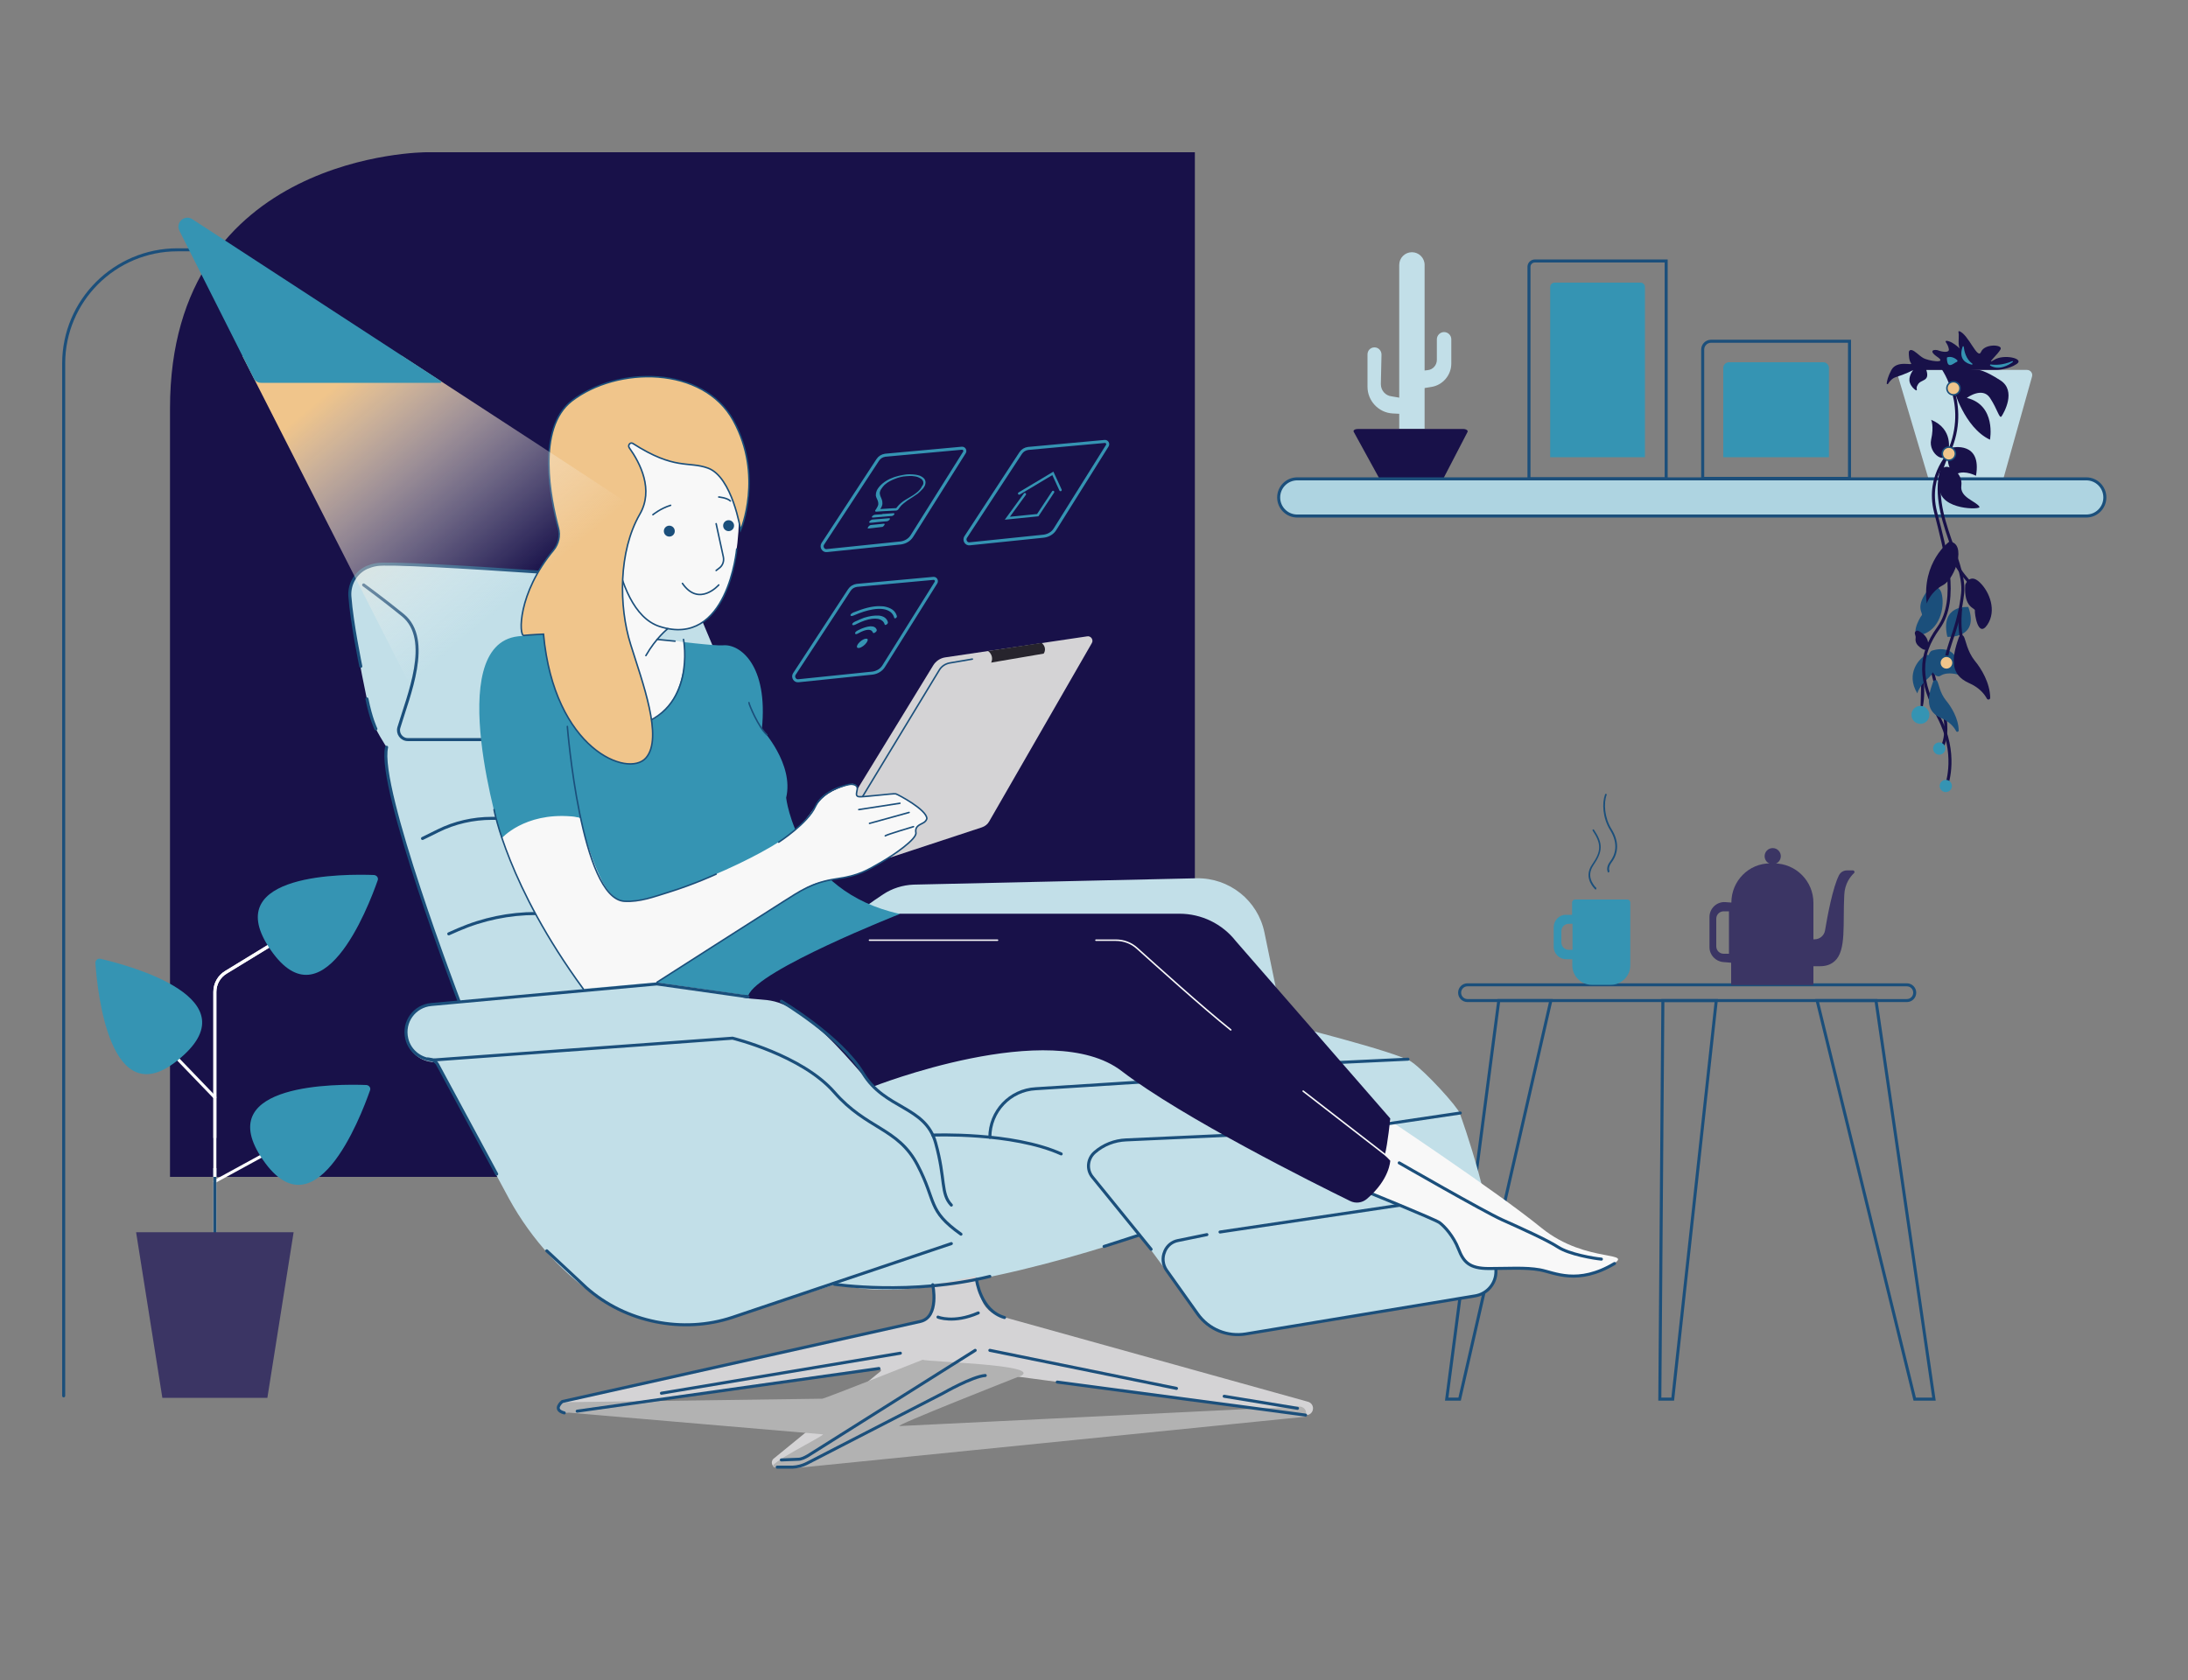 <?xml version="1.0" encoding="UTF-8"?> <!-- Generator: Adobe Illustrator 24.0.1, SVG Export Plug-In . SVG Version: 6.00 Build 0) --> <svg xmlns="http://www.w3.org/2000/svg" xmlns:xlink="http://www.w3.org/1999/xlink" id="Layer_1" x="0px" y="0px" viewBox="0 0 1000 768" style="enable-background:new 0 0 1000 768;" xml:space="preserve"><rect x="0" y="0" width="1000" height="768" fill="#808080" stroke="none"/> <style type="text/css"> .st0{fill:none;stroke:#1B4F7B;stroke-width:1.383;stroke-linecap:round;stroke-miterlimit:10;} .st1{fill:#3594B3;} .st2{fill:#1B4F7B;} .st3{fill:#3B3564;} .st4{fill:#181149;} .st5{fill:#C2DFE8;} .st6{fill:#F8F8F8;} .st7{fill:#D4D3D5;} .st8{fill:#B2B2B2;} .st9{fill:none;stroke:#1B4F7B;stroke-width:0.691;stroke-linecap:round;stroke-miterlimit:10;} .st10{fill:#27242D;} .st11{fill:#F0C58B;stroke:#1B4F7B;stroke-width:0.691;stroke-linecap:round;stroke-miterlimit:10;} .st12{fill:none;stroke:#F8F8F8;stroke-width:0.691;stroke-linecap:round;stroke-miterlimit:10;} .st13{fill:url(#SVGID_1_);} .st14{fill:#AED4E1;stroke:#1B4F7B;stroke-width:1.383;stroke-miterlimit:10;} .st15{fill:none;stroke:#181149;stroke-width:1.383;stroke-miterlimit:10;} .st16{fill:none;stroke:#3594B3;stroke-width:1.106;stroke-linecap:round;stroke-miterlimit:10;} .st17{fill:none;stroke:#3594B3;stroke-width:1.383;stroke-linecap:round;stroke-miterlimit:10;} .st18{fill:none;stroke:#FFFFFF;stroke-width:1.383;stroke-linecap:round;stroke-miterlimit:10;} .st19{fill:#FFFFFF;} </style> <g> <polygon class="st0" points="708.8,457.4 667.1,639.6 661.2,639.6 685,457.4 "></polygon> <polygon class="st0" points="760,457.4 758.6,639.6 764.5,639.6 784.4,457.4 "></polygon> <path class="st0" d="M871.5,457.4H670.7c-2,0-3.6-1.6-3.6-3.6l0,0c0-2,1.6-3.6,3.6-3.6h200.8c2,0,3.6,1.6,3.6,3.6l0,0 C875.1,455.8,873.5,457.4,871.5,457.4z"></path> <polygon class="st0" points="875.1,639.6 883.9,639.6 857.4,457.4 830.5,457.4 "></polygon> <path class="st1" d="M710.1,423.9v8.9c0,3.2,2.6,5.7,5.7,5.7h2.8v2.8c0,4.9,4,8.9,8.9,8.9h8.7c4.9,0,8.9-4,8.9-8.9v-28.7 c0-0.8-0.6-1.4-1.4-1.4h-23.8c-0.8,0-1.4,0.6-1.4,1.4v5.6h-2.8C712.7,418.1,710.1,420.7,710.1,423.9z M713.6,425.7 c0-1.9,1.5-3.4,3.4-3.4h1.7v11.9H717c-1.9,0-3.4-1.5-3.4-3.4V425.7z"></path> <g> <path class="st2" d="M729.5,406.5c-0.1,0.2-0.4,0.2-0.5,0c-0.5-0.5-1.5-1.6-2.2-3.1c-0.9-1.9-1.5-4.9,0.9-8.3 c4.2-6,4.2-9.4,0.2-15.4c-0.1-0.2-0.1-0.4,0.1-0.5l0,0c0.2-0.1,0.4-0.1,0.5,0.1c4.2,6.2,4.1,9.9-0.2,16.2c-1.7,2.5-2,5-0.8,7.5 c0.7,1.4,1.6,2.5,2.1,2.9C729.6,406.1,729.6,406.4,729.5,406.5L729.5,406.5z"></path> </g> <g> <path class="st2" d="M735.3,398.8c-0.2,0.1-0.5,0.1-0.5-0.2c-0.3-0.7-0.7-2.5,1.1-4.8c2.2-2.9,4-7.8,0-14.3 c-3.5-5.6-3.8-12.5-2.3-16.4c0.1-0.2,0.3-0.3,0.5-0.2l0,0c0.2,0.1,0.3,0.3,0.2,0.5c-1.4,3.7-1,10.5,2.3,15.7 c3.3,5.3,3.3,10.7,0,15.1c-1.6,2.1-1.2,3.5-1,4.1C735.5,398.5,735.4,398.7,735.3,398.8L735.3,398.8z"></path> </g> <path class="st3" d="M791.3,412.6L791.3,412.6l-2.7-0.2c-3.9-0.3-7.3,2.8-7.3,6.8V433c0,3.6,2.8,6.5,6.3,6.8l3.6,0.3v10.2h37.6 v-37.6c0-9.9-8-18-18-18h-1.7C799.3,394.6,791.3,402.7,791.3,412.6z M790.2,436h-2.4c-1.9,0-3.4-1.5-3.4-3.4V420 c0-1.9,1.5-3.4,3.4-3.4h2.4V436z"></path> <path class="st3" d="M828.1,429.4h1.2c2.4,0,4.4-1.7,4.8-4c1.1-6.7,3.6-19.9,6.4-25.3c0.7-1.4,2.1-2.2,3.6-2.2h2.8 c0.6,0,0.9,0.8,0.5,1.2c-1.7,1.6-4.3,4.8-4.5,10.1c-0.7,13.3,1,25.2-4.3,30.1c-2,1.8-4.2,2.4-6.9,2.4h-3.5V429.4z"></path> <circle class="st3" cx="810.2" cy="391.4" r="3.7"></circle> </g> <path class="st4" d="M459.7,69.6h-1.4H194.8c0,0-117.1,0-117.1,117.1V538H429c0,0,117.1,0,117.1-117.1V69.6H459.7z"></path> <path class="st5" d="M209.8,457.7c0,0-39.2-103.4-33.1-116.1c0,0-5.5-8.4-6.9-13c-1.4-4.6-12.6-56.8-8.9-62.7c3-4.8,9-7.8,11.9-7.8 c1,0,24.4,0.6,51.9,2.2c40.1,2.4,88.9,6.1,88.9,6.1l62.2,148.1c0,0,19.4,2.1,17.7,2c-1-0.1,5.1-4.3,10.2-7.7 c4.1-2.7,8.9-4.2,13.8-4.4l129.3-2.9c15-0.3,28.1,10.1,31.1,24.8l8.6,41.6c0,0,52,12.9,58.6,17.5c6.6,4.6,21,20.5,22.1,23.6 c1,2.8,16.1,44.4,16.3,72.3c0,5.6-4,10.5-9.6,11.4l-104.9,17.4c-8,1.3-16-2-20.8-8.5l-27.1-36.9c0,0-99,34.8-138.3,22.1l-50,15.9 c-19.1,6.1-39.9,3.2-56.7-7.7h0c-18.2-11.9-33.1-28.1-43.5-47.1l-32.2-59.9c-0.6-1.1-0.9-2-2.2-2.5h0c-5.9-0.2-11-4.3-12.4-10.1v0 c-1.9-7.9,3.6-15.6,11.7-16.3L209.8,457.7z"></path> <path class="st0" d="M551.6,564.4l-13.2,2.7c-2.7,0.5-4.9,2.3-6,4.8l-0.1,0.3c-1.2,2.7-0.9,5.9,0.8,8.4l14.3,20.1 c5,7,13.5,10.5,22,9.1l104.8-17.4c5.5-0.9,9.6-5.7,9.5-11.3l-0.1-5.5"></path> <line class="st0" x1="642.8" y1="550.5" x2="557.6" y2="563.2"></line> <path class="st6" d="M623.7,544.9c0,0,34.3,12.3,36.5,15.6c1.4,2.1,5.9,9.6,8.8,14.6c1.7,2.9,4.9,4.8,8.3,4.8H697 c2.7,0,5.5,0,8.1,0.9c8.7,2.9,20.7,3.6,30.6-2c13.2-7.5-10.3-0.6-31.1-17.4c-20.7-16.9-73.9-52.2-73.9-52.2S607.6,535.4,623.7,544.9 z"></path> <path class="st0" d="M639.5,531.6c0,0,38.4,22.1,47,26c8.7,3.9,20.5,9.2,25.6,12.5s16.4,5.2,19.8,5.5"></path> <path class="st0" d="M623.3,544.2c0,0,32.3,13.1,34.6,14.7c2.3,1.7,6.4,6.2,8.7,12.1c2.3,5.9,4.9,8.9,13.9,8.9 c9,0,16.6-0.6,23.3,0.6c6.6,1.2,17.2,7.2,34.1-2.9"></path> <path class="st7" d="M426.3,587.3l0.2,9.3c0.1,3.6-2.4,6.7-5.9,7.5L257,640.7c-1.2,0.3-2.1,1.3-2.1,2.6l0,0c0,1.6,1.4,2.8,3,2.6 l143.8-20.3c0.8-0.1,1.3,0.9,0.6,1.4l-48.7,39.8c-1.7,1.4-0.7,4.2,1.5,4.2h6.9c2.3,0,4.6-0.6,6.6-1.6l71.5-37.3 c6-3.2,12.9-4.4,19.7-3.5l136.8,18.3c1.9,0.2,3.5-1.2,3.5-3.1l0,0c0-1.4-0.9-2.6-2.3-3l-140.1-39c-4.5-0.8-8.2-4.2-9.3-8.7l-2.5-9.7 L426.3,587.3z"></path> <path class="st8" d="M376.1,655.7L258,645.6c-1.2-0.2-2.1-1.2-2.1-2.3l0,0c0-1.4,1.4-2.5,3-2.3l116.9-1.6 c0.8,0.1,45.9-17.8,45.9-17.8c2.2,1,53.5,2.1,45.2,7.2c0,0-60,23.6-55.7,23.1l182.2-8.9c1.9-0.2,3.5,1.1,3.5,2.8l0,0 c0,1.2,0.5,1.6-0.8,1.9L364.8,671c-2.4,0.6-10.8-0.3-10.8-0.3C348.1,670.3,377.5,656,376.1,655.7z"></path> <line class="st0" x1="611.9" y1="485.7" x2="643.5" y2="484.2"></line> <line class="st0" x1="634.4" y1="513.7" x2="667.4" y2="508.8"></line> <path class="st0" d="M565.2,518.8l-50.5,2.3c-5.3,0.2-10.4,2.2-14.4,5.7h0c-3.3,2.9-3.8,7.9-1,11.3l26.8,33"></path> <path class="st0" d="M523.7,494.5l-50.3,3.2c-11.8,0.6-21,10.4-21,22.2l0,0"></path> <g> <path class="st7" d="M389.4,364.8l37.1-60.6c1.2-2,3.3-3.4,5.6-3.7l64.8-9.6c1.7-0.3,3,1.6,2.1,3.1l-46.9,81.5 c-0.7,1.3-1.9,2.2-3.3,2.7l-42.5,14L389.4,364.8z"></path> <path class="st9" d="M392.5,367l36.8-60.7c1-1.7,2.7-2.8,4.6-3.2l10.5-1.8"></path> <path class="st10" d="M451.6,297.6l0.1,0.1c1.6,1.2,2.2,3.4,1.3,5.2l0,0l24-4.1l0,0c1-1.5,0.7-3.4-0.6-4.6l-0.3-0.3L451.6,297.6z"></path> </g> <path class="st0" d="M209.8,457.7c0,0-37.5-98.1-33.1-116.1"></path> <path class="st0" d="M164.9,304.6c0,0-4.1-19.7-5-32c-0.4-5.6,2.7-10.9,7.8-13.2c1.2-0.5,2.6-1,4.4-1.3 c10.3-1.9,141.5,8.3,141.5,8.3"></path> <path class="st0" d="M171.8,333.2c-0.2-0.4-2.3-4.8-4.1-13.7"></path> <path class="st0" d="M166.2,267.4c0,0,9.3,6.8,17.9,13.8c13.6,11.1,2.4,37.2-1.8,51.4c-0.8,2.7,1.2,5.5,4.1,5.5h60.7"></path> <path class="st0" d="M193.1,383.3l7.1-3.5c7.6-3.8,16.1-5.7,24.6-5.7H252"></path> <path class="st0" d="M205.1,426.9l4.3-1.9c11.3-4.9,23.4-7.4,35.6-7.4h14.2"></path> <path class="st4" d="M306.5,269.1"></path> <path class="st4" d="M338.9,455.9c0,0,21.4-24.6,72.3-38.2h127.9c10,0,19.5,4.6,25.7,12.5l70.6,81.1c0,0-1.1,11.4-2.5,16.7l2.5,2.6 c0,0-0.2,8.5-10.6,17.4c-2.2,1.9-5.2,2.3-7.8,1c-16.1-7.9-76.5-38-104.4-59.4c-32.4-24.9-113.7,7.2-113.7,7.2s-15.8-19.2-24.9-26.7 C354.9,453.9,351.6,458.3,338.9,455.9z"></path> <path class="st0" d="M357.1,457.7c0,0,27.4,16.3,37.3,32.9c10,16.6,28.5,14.9,33.2,31.8c4.7,16.9,2.2,23.2,7.2,28.5"></path> <path class="st1" d="M265.2,374.2c-0.2-1.1-21.9-3.7-35.9,9.3c0,0-27.4-88.5,7.4-92.6c34.8-4.1,86,4.8,93.8,4.1 c7.7-0.7,20.7,9.1,17.7,38.3c0,0,14.8,15.9,11.1,31.4c0,0,4.8,42.8,52,53.1c0,0-65.3,25.7-69.3,37.3l-41.5-5.9 C300.4,449.1,271.5,404.8,265.2,374.2z"></path> <path class="st6" d="M263.8,373.6c0.5,0.1,1.3,0.3,1.4,0.5c0.1,0.3,0.2,0.8,0.3,1.1c2.1,7.7,8.5,34,18.4,36.5 c11.2,2.9,59.7-17.3,76.3-29.7c15.5-11.6,9.6-18.1,28.8-23.6c1.8-0.5,3.4,1.3,2.6,3v0c-0.7,1.6,0.7,3.3,2.4,3 c5.2-1,13.8-2.4,16.4-1.4c3.9,1.5,13.5,8.5,13.1,11.1c-0.4,2.6-4.2,2.2-4.6,4.6c-0.4,2.4-0.4,4.5-4.4,7.4 c-4.1,3-15.1,11.1-22.9,13.6c-7.7,2.6-16,1.8-24,6.5s-67.3,42.8-67.3,42.8l-33.8,3c0,0-27.1-36.2-37.3-68.7c0,0,10.3-11.9,31.9-10.1 C262.1,373.4,262.9,373.4,263.8,373.6z"></path> <line class="st9" x1="392.5" y1="370.1" x2="411.3" y2="367.2"></line> <path class="st9" d="M397.4,376.4c0.6-0.2,18.1-5,18.1-5"></path> <path class="st9" d="M404.6,382.1c0.7-0.6,12.9-4.2,12.9-4.2"></path> <path class="st9" d="M342.3,321.2c-0.1,0.6,4.3,11.2,8.2,14.7"></path> <path class="st0" d="M341.9,455.7l-41.7-5.9l-103.1,9.4c-7.7,0.7-13,8-11.2,15.6v0c1.4,6,7,10.1,13.2,9.7l135.7-9.9 c0,0,31.7,7.7,46.5,24.7c14.8,17,29.1,16.2,38,33.2s4.4,20.7,19.9,31.7"></path> <path class="st6" d="M305.4,287.1c0,0,32.2,10.6,32.5-55.5c0.3-60.7-92.2-60.7-81.3-9.6c10.9,51.1,15.3,50.3,10.1,55.9 c-5.2,5.5-12.5,8.3-12.5,8.3s8.4,45.9,31.5,45.9c25.4,0,28.8-29.8,26.7-38.7l-12.4-1.2L305.4,287.1z"></path> <path class="st9" d="M336.7,251c0,0-4.1,45.4-35.2,35.4c-23.6-7.6-23.5-64.1-23.5-64.1"></path> <path class="st9" d="M305.2,287.4c0,0-5.4,4.2-10,12.3"></path> <path class="st9" d="M312.4,292.3c0,0,6.2,32.5-22.6,39.8"></path> <path class="st11" d="M289.2,202.7c-1.2-0.7-2.4,0.9-1.6,2c5,7,11.3,19.2,4.8,30.4c-9.8,17-9.6,42.2-4.2,59.4 c5.3,17.1,15.1,42.8,7,52c-8.1,9.2-41.9-3.8-46.8-56.6c0,0-6.5,0.3-9,0.6c-2.3,0.2-2.9-19.2,13.6-39c2.3-2.8,3.2-6.6,2.2-10.2 c-3.5-13.2-10.1-45.4,6.1-58c20.7-16,60.1-16.2,73.9,9s3.3,50,3.3,50s-3.8-24.2-14.9-28.3C314.6,210.7,308.5,215.1,289.2,202.7z"></path> <line class="st9" x1="300.3" y1="292.3" x2="308.5" y2="293.1"></line> <line class="st12" x1="397.4" y1="429.8" x2="455.9" y2="429.8"></line> <path class="st12" d="M500.9,429.8h9.1c3.6,0,7.1,1.3,9.8,3.8c8.9,8,29.8,26.9,42.7,37.2"></path> <line class="st12" x1="595.6" y1="498.8" x2="635.6" y2="529.8"></line> <path class="st0" d="M434.8,568.5l-100,33.7c-22.7,7.6-49,2.3-66.9-13.6l-18-16.8"></path> <path class="st0" d="M195.6,484.1c0,0,3.1,0.1,4.4,2.5c1.3,2.4,24.7,45.9,27,50.1"></path> <path class="st0" d="M381.4,587.1c0,0,35,5.3,71-3.6"></path> <path class="st0" d="M520.7,564.6c0,0-14.2,4.6-16.1,5.2"></path> <path class="st0" d="M426.3,518.9c0,0,36.3-1.5,58.7,8.6"></path> <path class="st9" d="M225.8,370.1c0,0,6.1,34.6,40.8,82"></path> <path class="st9" d="M259.3,332.1c0,0,6.2,78.8,26.1,79.9c7,0.4,13.6-2.1,20.1-4.1c11.9-3.7,21.8-8.3,21.8-8.3"></path> <path class="st9" d="M355.9,385c0,0,13.3-8.6,16.8-16.4c3.5-7.7,15.1-10.1,16.3-10.1c1.2,0,3.1,0.5,2.8,2.3 c-0.3,1.8-0.9,3.1,0.7,3.4s15.8-1.6,16.9-1.3c1.1,0.3,14.2,7.3,14.2,11.3c0,0-0.2,1.3-1.9,2.1c-1.7,0.9-3.6,1.6-3.1,4.4 c0.5,2.8-10.1,10.2-16.1,13.6c-6,3.4-9.7,6-20.5,7.5c-10.8,1.6-16.6,5.7-23.9,10.3c-7.3,4.6-57.8,36.9-57.8,36.9"></path> <path class="st9" d="M327.3,239.4l3.3,15.2c0.4,2-0.3,4-2,5.2l-1.3,1"></path> <path class="st9" d="M328.5,267.4c0,0-9,10.3-16.6-0.7"></path> <circle class="st2" cx="305.9" cy="242.8" r="2.5"></circle> <circle class="st2" cx="333" cy="240.3" r="2.5"></circle> <path class="st9" d="M298.4,235.3c0,0,3.3-2.8,8.1-4.3"></path> <path class="st9" d="M328.5,227.2c0,0,3.7,0.3,5.3,1.8"></path> <path class="st0" d="M357.1,667.4l7.6-0.3c1.6,0,3.1-0.8,4.5-1.6l76.5-48.2"></path> <line class="st0" x1="411.5" y1="618.6" x2="302.3" y2="636.9"></line> <path class="st0" d="M428.7,602.1c0,0,7.1,3,18.4-1.9"></path> <line class="st0" x1="452.4" y1="617.3" x2="537.7" y2="634.7"></line> <line class="st0" x1="559.5" y1="638.3" x2="593" y2="643.8"></line> <path class="st0" d="M426.3,587.3c0,0,3.2,14.8-5.7,16.8c-8.9,2-163.6,36.6-163.6,36.6s-4.7,3.7,0.9,5.2"></path> <line class="st0" x1="401.7" y1="625.6" x2="263.8" y2="645.1"></line> <path class="st0" d="M355.2,670.7l7,0c2.3-0.1,4.5-0.7,6.5-1.7l62.3-32.1c0,0,13.4-7.7,19.3-8.1"></path> <line class="st0" x1="596.7" y1="646.9" x2="483.2" y2="631.8"></line> <path class="st0" d="M446.3,584.9c0,0,1.7,14.3,12.8,17.4"></path> <g> <linearGradient id="SVGID_1_" gradientUnits="userSpaceOnUse" x1="143.036" y1="154.057" x2="239.736" y2="269.299"> <stop offset="0.158" style="stop-color:#F0C58B"></stop> <stop offset="0.304" style="stop-color:#F2D3A9;stop-opacity:0.827"></stop> <stop offset="0.501" style="stop-color:#F5E3CB;stop-opacity:0.593"></stop> <stop offset="0.688" style="stop-color:#F7EFE4;stop-opacity:0.37"></stop> <stop offset="0.859" style="stop-color:#F8F6F3;stop-opacity:0.167"></stop> <stop offset="1" style="stop-color:#F8F8F8;stop-opacity:0"></stop> </linearGradient> <path class="st13" d="M110.8,162.7l75.9,149.2c0,0,120.2-67.1,120.2-68.2s-123.2-81-123.2-81H110.8z"></path> <path class="st0" d="M29.1,638.1V166.2c0-28.7,23.3-52,52-52h11.6"></path> <path class="st1" d="M119.3,175h82c0.4,0,0.6-0.5,0.2-0.8l-113.6-74c-1.5-1-3.4-0.9-4.8,0.2l0,0c-1.5,1.2-2,3.3-1.1,5.1L116,173 C116.6,174.2,117.9,175,119.3,175z"></path> </g> <g> <path class="st4" d="M620.6,196.1h48.1c1.4,0,2.4,0.7,2,1.4l-11.1,21.4h-29.1l-11.8-21.5C618.3,196.7,619.3,196.1,620.6,196.1z"></path> <path class="st5" d="M645.3,115.3L645.3,115.3c3.2,0,5.8,2.6,5.8,5.8v74.9h-11.6v-74.9C639.5,117.9,642.1,115.3,645.3,115.3z"></path> <path class="st5" d="M640.2,181.9l-4.1-0.7c-2.9-0.3-5-2.7-5-5.6l0.3-13.5c0-1.8-1.4-3.3-3.2-3.3l0,0c-1.8,0-3.2,1.4-3.2,3.2v14.8 c0,6.4,5,11.8,11.4,12.2l3.9,0.2V181.9z"></path> <path class="st5" d="M650,169.5l2.5-0.3c2.4-0.2,4.2-2.3,4.2-4.7v-9.4c0-1.8,1.5-3.3,3.3-3.3h0c1.8,0,3.3,1.5,3.3,3.3v11.1 c0,5.3-3.9,9.9-9.2,10.7l-4.3,0.7V169.5z"></path> <path class="st5" d="M869.8,169.1h56.6c1.6,0,2.8,1.5,2.3,3.1l-13.1,46.7h-34.2l-13.9-46.8C867.2,170.6,868.3,169.1,869.8,169.1z"></path> <path class="st14" d="M953.5,235.9H592.9c-4.7,0-8.5-3.8-8.5-8.5v0c0-4.7,3.8-8.5,8.5-8.5h360.6c4.7,0,8.5,3.8,8.5,8.5v0 C962,232.1,958.2,235.9,953.5,235.9z"></path> <path class="st15" d="M882.4,303.8c0,0,1.3,4.9,3.3,13.2"></path> <path class="st15" d="M888.4,325.3c0,0,2.5,9.2-0.7,16.1"></path> <path class="st4" d="M878.2,306c0,0,3.1,11.4-0.5,20.8"></path> <circle class="st1" cx="886.3" cy="342.2" r="2.8"></circle> <path class="st2" d="M899.6,277.5c0,0-13-1.4-9.6,13.6C890,291.2,904.9,292.1,899.6,277.5z"></path> <path class="st2" d="M878.2,300.9c0,0-7.7,6.5-1.9,16.1c0,0,0.5-3.1,5.4-7.4C886.5,305.3,883.1,295.7,878.2,300.9z"></path> <path class="st2" d="M882.8,297.5c0,0,13.1-5,12.7,11.1c0,0-5.1-1.9-8.6,0.3C883.4,311.1,878.9,300.1,882.8,297.5z"></path> <path class="st2" d="M881.6,269.2c0,0,4.9-3.3,6,3c1.1,6.3-1.3,15.1-8.5,17.7c-7.2,2.6-1.7-7.7-0.8-8.6S874.7,277.5,881.6,269.2z"></path> <path class="st4" d="M880.4,169.1h32.4c0,0,5.2-0.2,8.9-2.7c3.8-2.5-5.9-4.7-10.3-1.9s2.3-3,3-5s-7.4-2.5-9,1.4 c-1.6,3.7-5.7-8-9.9-9.5c-0.2-0.1-0.5,0.1-0.4,0.4c0.1,0.5,0.2,1.5,0.1,3.1c-0.2,3.6,0.4,4.7,1.2,5.3c0.8,0.6-3.5-4.2-6.8-4.4 c-0.3,0-0.5,0.3-0.3,0.6c0.5,0.7,1.2,1.9,1.4,3.2c0.3,1.9-3.3,1.2-4.8,0.6s-5.1-0.2-0.4,3c4.7,3.2-4.3,1.8-6.6,0.4 c-1.9-1.1-3.7-3.3-5.3-3.6c-0.7-0.1-1.2,0.4-1.2,1.1c0,1.3,0.1,3.8,1,4.9c1.2,1.5-6.4-1.7-9,3.2c-1.6,3-2,5-2.1,6.1 c0,0.3,0.4,0.4,0.6,0.2c0.6-1,1.8-2.5,3.3-3c4.5-1.4,8.2-3.3,8.2-3.3s-2.5,3-1.5,5.8c0.6,1.7,1.8,2.8,2.7,3.4 c0.2,0.2,0.5-0.1,0.5-0.3c-0.2-0.6-0.2-1.3,0.4-2.2C877.8,173.2,882.2,174.7,880.4,169.1z"></path> <path class="st1" d="M897.5,158.5c0.2,1.9,1,5.7,3.9,7.7c0.2,0.2,0.1,0.5-0.2,0.5c-2.3-0.5-6.3-2.2-4.2-8.2 C897,158.2,897.4,158.2,897.5,158.5z"></path> <path class="st1" d="M894.5,164.6c-0.9-0.8-2.5-1.8-4.4-1.3c-0.2,0-0.3,0.2-0.3,0.4c0,0.8,0.1,3.2,1.4,3.2c1.1,0,2.3-1.2,3.2-1.5 C894.7,165.2,894.7,164.9,894.5,164.6z"></path> <path class="st1" d="M909.8,166.6c1.8,0.3,5.4,0.4,9.9-1.5c0.2-0.1,0.4,0.2,0.2,0.4c-2,1.5-6.4,4-10.3,1.6 C909.4,167,909.5,166.6,909.8,166.6z"></path> <path class="st15" d="M887.8,168.1c0,0,13.3,18.2,1.9,40.6c-11.3,22.4,9.1,46.6,7.3,62.6c-1.5,13.5-5.7,21.4-7.3,28.6"></path> <path class="st15" d="M889.8,358.4c0,0,5-14.1-3.8-30.7c-8.8-16.6-9.4-27.7,0-40.7s3-35.7-1.4-53s7.7-28.1,7.7-28.1"></path> <path class="st4" d="M892.8,177.5c0,0,4.9,18,16.7,23.5c0,0,3-15.8-10.6-19.1c0,0,7.1-5.3,10.6,0c3.5,5.3,4.3,9.8,5.3,8.4 c1-1.5,6.9-11.6-0.5-16.4c-7.4-4.8-10.1-4.8-10.1-4.8l-16.9-1.3C887.3,167.8,891.9,174.3,892.8,177.5z"></path> <path class="st4" d="M890.5,206c0,0,2.5-9.8-7.9-14.1c0,0,1.4,2.8,0,9.1C881.2,207.4,889.6,213.2,890.5,206z"></path> <path class="st4" d="M892.2,204.6c0,0,13.7-3,10.9,12.9c0,0-4.8-2.6-8.5-1C890.9,218.2,888.1,206.6,892.2,204.6z"></path> <path class="st4" d="M892.2,214.2c0,0,4.9,2.5,4.2,7.9c-0.7,5.4,6.8,7,8.3,9.6c0.8,1.4-17.7,1.5-18.2-8.2 C886.1,213.4,888.5,212.2,892.2,214.2z"></path> <path class="st15" d="M902.6,268.7c-0.7-0.3-9.1-9.3-11-15.5"></path> <path class="st4" d="M898.2,267.3c0,0,2-5.5,6.6-1.1c4.6,4.4,7.8,13,3.5,19.4c-4.3,6.4-5.9-5.3-5.7-6.5 C902.8,277.8,897.4,278.1,898.2,267.3z"></path> <path class="st4" d="M890.9,247.6c0,0-12.7,9.2-10.3,28.3c0,0,1.6-5.3,7.4-8.4C893.8,264.5,899,248,890.9,247.6z"></path> <path class="st15" d="M896.1,278.2c0,0-0.9,7.3,0.3,13"></path> <path class="st4" d="M895.3,291.3c0.4-1,1.8-1.2,2.3-0.2c0,0,0,0,0,0c0.8,1.5,1.5,6.6,4.9,10.9c3,3.6,7,10.1,7.1,17 c0,0.8-1.1,1.1-1.5,0.4c-1.2-2.2-3.5-5.1-8.3-7.2C891.6,308.5,891.6,301.6,895.3,291.3z"></path> <circle class="st1" cx="877.7" cy="326.8" r="4.1"></circle> <circle class="st11" cx="889.6" cy="303" r="3"></circle> <path class="st4" d="M875.2,289.8c-0.3-1,0.7-1.8,1.6-1.4c2.2,1.1,4.8,3.2,4.4,6.7c-0.4,3.3-2.7,1.8-4.6,0 c-0.9-0.9-1.3-2.1-1.1-3.4C875.6,291.3,875.5,290.7,875.2,289.8z"></path> <path class="st2" d="M883.5,311.6c0.3-0.8,1.5-0.9,1.9-0.2c0,0,0,0,0,0c0.7,1.2,1.2,5.4,4,8.8c2.4,2.9,5.7,8.2,5.8,13.7 c0,0.7-0.9,0.9-1.2,0.3c-0.9-1.8-2.9-4.2-6.7-5.9C880.5,325.4,880.5,319.8,883.5,311.6z"></path> <circle class="st1" cx="889.3" cy="359.3" r="2.8"></circle> <circle class="st11" cx="892.8" cy="177.5" r="3"></circle> <circle class="st11" cx="890.7" cy="207.4" r="3"></circle> <path class="st0" d="M761.5,218.9h-62.7V122c0-1.5,1.2-2.7,2.7-2.7h60V218.9z"></path> <path class="st1" d="M751.9,209h-43.4v-77.8c0-1.1,0.9-2,2-2h39.3c1.1,0,2,0.9,2,2V209z"></path> <path class="st0" d="M778.2,218.7v-58.9c0-2.1,1.7-3.8,3.8-3.8h63.3v62.7H778.2z"></path> <path class="st1" d="M787.6,209v-40.8c0-1.4,1.2-2.6,2.6-2.6h43.1c1.4,0,2.6,1.2,2.6,2.6V209H787.6z"></path> </g> <path class="st1" d="M403.9,277.2c3.4,0.6,5.3,2,6,4.4c0.1,0.3-0.1,0.7-0.4,0.9c-0.4,0.3-0.7,0.2-0.8-0.1c-0.3-1.1-0.9-2-1.8-2.7 c-1.8-1.3-4.4-1.7-8-1.1c-2.5,0.4-5.4,1.3-8.6,2.7c-0.9,0.4-1.5,0.4-1.6,0c-0.1-0.4,0.5-0.9,1.3-1.3c4.7-1.9,8.5-2.9,11.7-2.9 C402.6,277.1,403.4,277.2,403.9,277.2z"></path> <path class="st1" d="M401.6,281.4c2.2,0.2,3.7,1.2,4.2,3c0.1,0.4-0.2,0.9-0.8,1.2c-0.4,0.2-0.6,0.1-0.7-0.2 c-0.2-0.7-0.6-1.3-1.2-1.7c-2-1.6-6.4-1.1-11.7,1.6c-0.1,0.1-0.2,0.1-0.4,0.2c-0.8,0.4-1.4,0.4-1.5,0c-0.1-0.4,0.4-0.9,1.2-1.3 c1.5-0.7,2.9-1.3,4.2-1.8C397.5,281.6,399.6,281.3,401.6,281.4z"></path> <path class="st1" d="M397.9,286.3c1.5,0,2.4,0.5,2.8,1.6c0.1,0.4-0.2,0.9-0.7,1.2c-0.5,0.4-1,0.4-1.1,0c-0.6-1.7-3.1-1.6-6.6,0.4 c-0.8,0.5-1.4,0.5-1.5,0.1c-0.1-0.4,0.4-1,1.2-1.4C394.3,287,396.3,286.4,397.9,286.3z"></path> <path class="st1" d="M396.1,293.7c-0.8,1.2-2.3,2.3-3.4,2.5c-1.2,0.2-1.4-0.6-0.5-1.9c0.9-1.2,2.4-2.2,3.4-2.3 C396.7,291.8,396.9,292.5,396.1,293.7z"></path> <g> <path class="st1" d="M422.7,222c0.2-0.5,0.3-1,0.3-1.4c0,0,0-0.1,0-0.1l0,0c0,0,0-0.1,0-0.1c0-0.3-0.1-0.6-0.2-0.9 c-0.1-0.3-0.4-0.7-0.6-0.9c-0.4-0.4-1-0.8-1.7-1.1c-0.6-0.2-1.3-0.4-2-0.5c-0.9-0.1-1.9-0.2-2.9-0.2c-0.9,0-1.8,0.1-2.8,0.3 c-0.7,0.1-1.4,0.3-2,0.4c-0.7,0.2-1.4,0.4-2.1,0.6c-0.7,0.3-1.5,0.6-2.2,0.9c-0.8,0.4-1.5,0.8-2.2,1.3c-0.7,0.5-1.3,1-1.8,1.5 c-0.4,0.4-0.8,0.9-1.1,1.3c-0.3,0.4-0.5,0.8-0.7,1.2c-0.3,0.7-0.4,1.3-0.4,1.9c0,0.1,0,0.3,0,0.4c0.1,0.7,0.5,1.4,0.8,2.1 c0.1,0.4,0.3,0.8,0.3,1.3c0.1,0.6-0.1,1.2-0.5,1.9c-0.2,0.4-0.5,0.9-0.8,1.3c-0.3,0.4-0.1,0.7,0.4,0.7c2.3-0.2,4.6-0.3,6.8-0.4 c0.7,0,1.5-0.1,2.2-0.1c0.4,0,0.9-0.3,1.1-0.6c0.2-0.2,0.3-0.5,0.5-0.7c0.3-0.3,0.5-0.7,0.8-1c0.3-0.3,0.7-0.6,1-0.9 c0.6-0.5,1.2-0.9,1.8-1.4c0.8-0.5,1.7-1.1,2.5-1.6c0.8-0.5,1.5-1,2.2-1.5c0.7-0.6,1.4-1.2,1.9-1.8C422,223.3,422.4,222.6,422.7,222 z M421.1,222.8c-0.2,0.3-0.4,0.7-0.7,1c-0.4,0.5-1,1.1-1.7,1.6c-0.7,0.6-1.6,1.1-2.4,1.6c-0.8,0.5-1.7,1-2.5,1.5 c-1.5,0.9-2.8,2-3.8,3.3c-0.1,0.1-0.2,0.3-0.3,0.4c-0.1,0.1-0.2,0.1-0.3,0.1c-0.7,0-1.4,0.1-2.1,0.1c-1.6,0.1-3.1,0.2-4.8,0.3 c-0.2,0-0.2,0-0.1-0.1c0.6-0.9,0.9-1.7,0.9-2.5c0-0.7-0.1-1.3-0.3-1.8c-0.2-0.6-0.5-1.1-0.7-1.7c-0.1-0.3-0.1-0.6-0.2-0.9 c0,0,0,0,0-0.1c0-0.2,0-0.3,0-0.5c0.1-0.5,0.3-1.1,0.7-1.6c0.3-0.4,0.5-0.8,0.8-1.1c0.3-0.4,0.7-0.8,1.1-1.1c0.6-0.5,1.3-1,2.1-1.4 c0.8-0.4,1.6-0.8,2.5-1.1c0.7-0.3,1.4-0.5,2.2-0.7c0.9-0.2,1.8-0.4,2.6-0.4c1-0.1,1.9-0.1,2.7-0.1c1,0.1,1.9,0.2,2.7,0.5 c0.7,0.3,1.3,0.6,1.8,1c0.3,0.3,0.4,0.6,0.6,0.9c0.1,0.3,0.1,0.7,0.1,1.1c0,0,0,0,0,0c0,0,0,0,0,0c-0.1,0.2-0.1,0.4-0.2,0.6 C421.5,222,421.3,222.4,421.1,222.8z"></path> <path class="st1" d="M401,239.7c1-0.1,2-0.2,3-0.3c0.3,0,0.4,0.2,0.3,0.4c-0.1,0.3-0.4,0.6-0.7,0.9c-0.2,0.2-0.4,0.2-0.6,0.2 c-1.4,0.2-2.9,0.3-4.3,0.5c-0.6,0.1-1.2,0.1-1.8,0.2c-0.2,0-0.4,0-0.3-0.3c0.1-0.2,0.2-0.5,0.5-0.8c0.3-0.3,0.7-0.5,0.9-0.5 C398.9,239.9,400,239.8,401,239.7z"></path> <path class="st1" d="M404.3,234.9c1.4-0.1,2.7-0.2,4-0.3c0.4,0,0.5,0.1,0.5,0.3c0,0.2-0.2,0.5-0.5,0.7c-0.3,0.2-0.6,0.3-0.8,0.3 c-0.5,0-0.9,0.1-1.4,0.1c-2.3,0.2-4.6,0.4-7,0.6c-0.5,0-0.8-0.1-0.6-0.4c0.2-0.4,0.9-0.9,1.5-0.9c1-0.1,2-0.1,3-0.2 C403.4,234.9,403.9,234.9,404.3,234.9z"></path> <path class="st1" d="M402.7,237.2c1.2-0.1,2.4-0.2,3.6-0.3c0.4,0,0.5,0.1,0.4,0.4c-0.1,0.4-0.8,0.9-1.3,1c-0.4,0-0.9,0.1-1.3,0.1 c-1.6,0.1-3.3,0.3-5,0.5c-0.5,0-0.9,0.1-1.4,0.1c-0.6,0-0.6-0.4-0.1-0.9c0.4-0.3,0.8-0.6,1.2-0.6 C400.2,237.4,401.5,237.3,402.7,237.2z"></path> </g> <polyline class="st16" points="465.8,225.6 481.2,216.4 484.7,224 "></polyline> <polyline class="st16" points="468.4,225.9 460.4,236.9 474.3,235.5 481.3,224.9 "></polyline> <path class="st17" d="M443.2,248.6c-1.6,0.2-2.7-1.6-1.9-3l25.2-38.5c0.8-1.2,2-1.9,3.4-2.1l35-3.2c1-0.1,1.7,1,1.2,1.9l-23.9,38.2 c-1.1,1.8-3,2.9-5.1,3.2L443.2,248.6z"></path> <path class="st17" d="M364.9,311.2c-1.6,0.2-2.7-1.6-1.9-3l25.2-38.5c0.8-1.2,2-1.9,3.4-2.1l35-3.2c1-0.1,1.7,1,1.2,1.9l-23.9,38.2 c-1.1,1.8-3,2.9-5.1,3.2L364.9,311.2z"></path> <path class="st17" d="M377.9,251.7c-1.6,0.2-2.7-1.6-1.9-3l25.2-38.5c0.8-1.2,2-1.9,3.4-2.1l35-3.2c1-0.1,1.7,1,1.2,1.9L416.8,245 c-1.1,1.8-3,2.9-5.1,3.2L377.9,251.7z"></path> <g> <path class="st18" d="M98.2,563.3V453.5c0-3.7,1.9-7.1,5.1-9l22.1-13.5"></path> <line class="st18" x1="125.3" y1="525.3" x2="98.2" y2="540.1"></line> <line class="st18" x1="77.7" y1="480.4" x2="98.2" y2="501.7"></line> <path class="st1" d="M167.4,496c1.3,0.1,2.2,1.3,1.7,2.5c-4.4,12.5-25.7,68-50,30.1C97.7,495.1,154.5,495.5,167.4,496z"></path> <path class="st1" d="M43.6,440.3c-0.1-1.3,1.1-2.3,2.3-2c12.9,3,70.4,18.2,35.3,46.4C50.2,509.8,44.5,453.2,43.6,440.3z"></path> <path class="st18" d="M98.2,520v-66.6c0-3.7,1.9-7.1,5.1-9l22.1-13.5"></path> <path class="st1" d="M170.9,400c1.3,0.1,2.2,1.3,1.7,2.5c-4.4,12.5-25.7,68-50,30.1C101.2,399.1,158,399.5,170.9,400z"></path> <path class="st0" d="M98.2,563.9v-29.2"></path> <polygon class="st3" points="74.2,639 62.2,563.3 134.2,563.3 122.2,639 "></polygon> <rect x="97.5" y="534" class="st19" width="1.4" height="4"></rect> </g> </svg> 